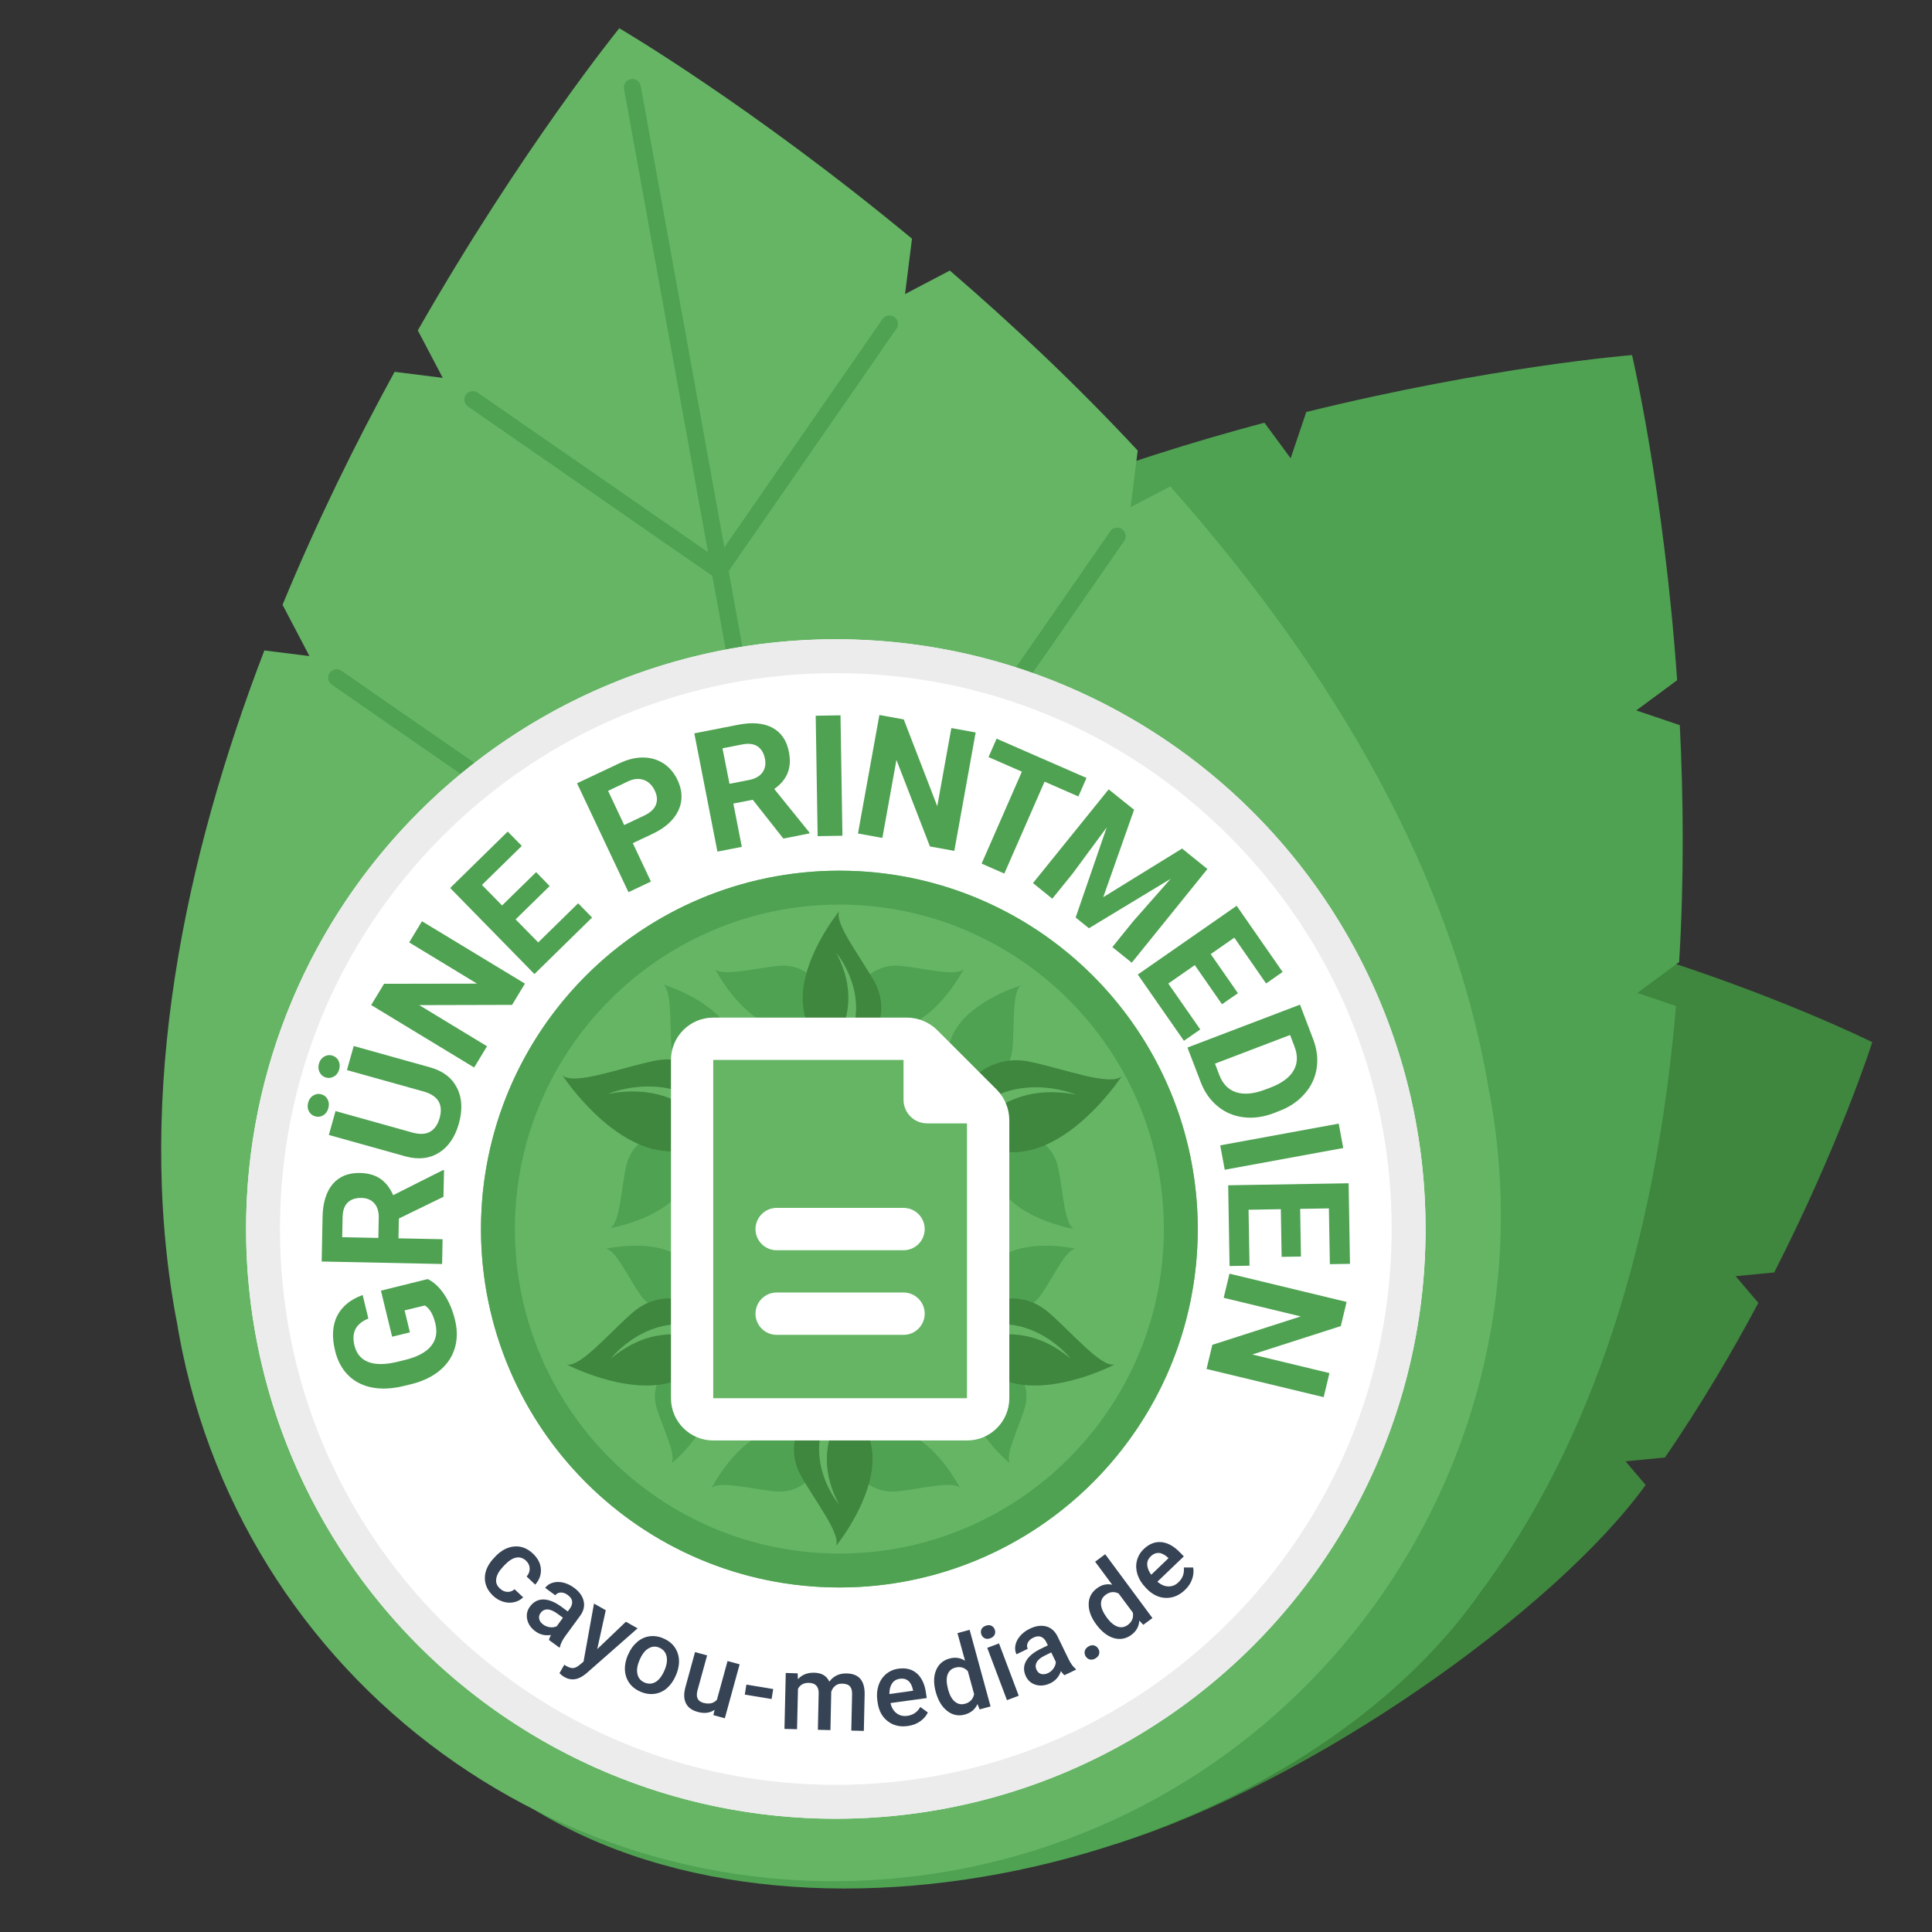 <?xml version="1.0" encoding="UTF-8"?>
<!-- Generator: Adobe Illustrator 27.1.1, SVG Export Plug-In . SVG Version: 6.00 Build 0)  -->
<svg xmlns="http://www.w3.org/2000/svg" xmlns:xlink="http://www.w3.org/1999/xlink" version="1.1" id="Ebene_1" x="0px" y="0px" viewBox="0 0 240 240" style="enable-background:new 0 0 240 240;" xml:space="preserve">
<rect x="0" y="0" width="240" height="240" fill="#333333" stroke="none"/>
<style type="text/css">
	.st0{fill:#3F863E;}
	.st1{fill:#4FA252;}
	.st2{fill:#65B565;}
	.st3{fill:#4EA251;}
	.st4{fill:#FFFFFF;}
	.st5{fill:#ECECEC;}
	.st6{fill:#354354;}
</style>
<g>
	<path class="st0" d="M138.56,229.07c24.43-7.56,54.71-29.13,65.87-44.6l-2.5-2.94l4.9-0.47c4.45-6.5,8.32-13.05,11.6-19.21   l-2.82-3.32l4.79-0.46c8.19-16.08,12.18-28.58,12.18-28.61l0,0l0,0l0,0l0,0c-0.02-0.01-11.87-5.91-29.23-11.26l-3.53,3l-0.4-4.17   c-6.66-1.92-14.01-3.71-21.72-5.03l-3.8,3.23l-0.37-3.9c-18.88-2.78-39.56-2.57-57.68,5.1c-0.21,0.09-0.42,0.19-0.63,0.28   c-0.27,0.11-0.54,0.22-0.81,0.33c-29.23,12.36-55.69,44.74-43.33,73.97C83.43,220.24,138.33,229.14,138.56,229.07z"></path>
	<path class="st1" d="M184.43,197.08c15.2-20.84,21.66-47.18,23.77-72.11l-4.8-1.62l5.19-3.84c0.62-10.32,0.54-20.29,0.08-29.43   l-5.41-1.83l5.08-3.75c-1.65-23.61-5.6-40.36-5.6-40.39l0,0l0,0l0,0l0,0c-0.03,0-17.34,1.37-40.47,7.07l-1.94,5.75l-3.26-4.42   c-8.79,2.34-18.25,5.29-27.82,9l-2.1,6.2l-3.05-4.13c-23.1,9.62-46.22,23.82-61.43,44.66c-0.18,0.25-0.34,0.49-0.52,0.74   c-0.23,0.3-0.46,0.61-0.69,0.92c-24.53,33.63-32.43,87.9,1.2,112.43s96.05,10.03,120.58-23.6c0.23-0.31,0.44-0.62,0.66-0.93   C184.06,197.55,184.25,197.32,184.43,197.08z"></path>
	<path class="st2" d="M184.7,133.94c-5.05-27.87-21.1-52.96-39.33-73.52L140.45,63l0.88-7.03c-7.73-8.31-15.72-15.8-23.34-22.36   l-5.56,2.92l0.86-6.88C93.28,13.08,76.97,3.53,76.93,3.51l0,0l0,0l0,0l0,0C76.91,3.54,64.89,18.33,51.9,41.04l3.1,5.9l-5.98-0.75   c-4.8,8.76-9.62,18.52-13.92,28.94l3.34,6.37l-5.6-0.7c-9.85,25.65-16.08,54.79-11.02,82.67c0.06,0.33,0.13,0.64,0.19,0.97   c0.07,0.41,0.13,0.83,0.21,1.24c8.16,44.98,51.23,74.83,96.21,66.67c44.98-8.16,74.83-51.23,66.67-96.21   c-0.08-0.41-0.16-0.82-0.24-1.23C184.8,134.58,184.76,134.27,184.7,133.94z"></path>
	<path class="st3" d="M115.49,215.59c-0.5,0-0.94-0.36-1.03-0.86L77.52,11.05c-0.1-0.57,0.28-1.12,0.85-1.22   c0.57-0.11,1.12,0.28,1.22,0.85l36.93,203.67c0.1,0.57-0.28,1.12-0.85,1.22C115.61,215.58,115.55,215.59,115.49,215.59z"></path>
	<path class="st3" d="M99.32,124.61c-0.21,0-0.42-0.06-0.6-0.19c-0.48-0.33-0.6-0.99-0.27-1.46l39.47-56.96   c0.33-0.48,0.99-0.6,1.46-0.27c0.48,0.33,0.6,0.99,0.27,1.46l-39.47,56.96C99.98,124.46,99.65,124.61,99.32,124.61z"></path>
	<path class="st3" d="M98.77,124.71c-0.21,0-0.42-0.06-0.6-0.19L41.22,85.05c-0.48-0.33-0.6-0.99-0.27-1.46   c0.33-0.48,0.99-0.6,1.46-0.27l56.96,39.47c0.48,0.33,0.6,0.99,0.27,1.46C99.44,124.55,99.11,124.71,98.77,124.71z"></path>
	<g>
		<circle class="st4" cx="103.83" cy="152.67" r="73.26"></circle>
		<path class="st5" d="M103.83,83.62c18.44,0,35.78,7.18,48.83,20.22c13.04,13.04,20.22,30.38,20.22,48.83s-7.18,35.78-20.22,48.83    c-13.04,13.04-30.38,20.22-48.83,20.22c-18.44,0-35.78-7.18-48.83-20.22c-13.04-13.04-20.22-30.38-20.22-48.83    s7.18-35.78,20.22-48.83C68.05,90.8,85.39,83.62,103.83,83.62 M103.83,79.41c-40.46,0-73.26,32.8-73.26,73.26    s32.8,73.26,73.26,73.26s73.26-32.8,73.26-73.26S144.29,79.41,103.83,79.41L103.83,79.41z"></path>
	</g>
	<g>
		<circle class="st2" cx="104.27" cy="152.68" r="44.52"></circle>
		<path class="st1" d="M104.27,112.37c22.22,0,40.31,18.08,40.31,40.31s-18.08,40.31-40.31,40.31s-40.31-18.08-40.31-40.31    S82.05,112.37,104.27,112.37 M104.27,108.16c-24.59,0-44.52,19.93-44.52,44.52s19.93,44.52,44.52,44.52    c24.59,0,44.52-19.93,44.52-44.52S128.86,108.16,104.27,108.16L104.27,108.16z"></path>
	</g>
	<g>
		<path class="st1" d="M53.13,158.89c0.78,0.38,1.46,1.02,2.06,1.92c0.6,0.9,1.04,1.95,1.33,3.14c0.31,1.26,0.3,2.43-0.02,3.51    c-0.32,1.08-0.94,2.01-1.86,2.78c-0.92,0.77-2.08,1.33-3.49,1.69l-0.99,0.24c-1.45,0.35-2.77,0.42-3.95,0.19    c-1.18-0.23-2.17-0.74-2.95-1.52c-0.79-0.78-1.33-1.8-1.63-3.03c-0.42-1.72-0.34-3.17,0.25-4.34s1.64-2.04,3.17-2.6l0.71,2.92    c-0.8,0.34-1.34,0.78-1.61,1.33c-0.27,0.55-0.31,1.22-0.12,2.02c0.25,1.02,0.82,1.7,1.72,2.05c0.9,0.35,2.1,0.34,3.61-0.02    l0.93-0.23c1.52-0.37,2.61-0.94,3.24-1.71c0.64-0.77,0.82-1.71,0.55-2.83c-0.27-1.12-0.71-1.87-1.31-2.23l-2.51,0.61l0.66,2.73    l-2.21,0.54l-1.39-5.72L53.13,158.89z"></path>
		<path class="st1" d="M49.55,151.37l-0.05,2.46l5.48,0.11l-0.06,3.08l-14.96-0.31l0.11-5.56c0.04-1.77,0.46-3.12,1.27-4.07    c0.81-0.94,1.93-1.4,3.37-1.37c1.02,0.02,1.87,0.26,2.54,0.72c0.67,0.46,1.2,1.14,1.59,2.04l6.18-3.11l0.14,0l-0.07,3.31    L49.55,151.37z M47,153.78l0.05-2.49c0.02-0.77-0.17-1.38-0.55-1.81c-0.38-0.43-0.92-0.66-1.62-0.67    c-0.71-0.01-1.26,0.17-1.68,0.57c-0.41,0.39-0.63,1-0.64,1.83l-0.05,2.48L47,153.78z"></path>
		<path class="st1" d="M39.92,135.94c0.35,0.1,0.61,0.31,0.78,0.63c0.17,0.32,0.2,0.69,0.09,1.09c-0.11,0.41-0.33,0.7-0.64,0.89    c-0.31,0.18-0.64,0.23-0.99,0.13c-0.34-0.1-0.61-0.3-0.78-0.62c-0.18-0.32-0.21-0.68-0.1-1.09c0.11-0.41,0.33-0.71,0.65-0.89    C39.25,135.88,39.58,135.84,39.92,135.94z M40.5,133.86c-0.36-0.1-0.62-0.32-0.79-0.65c-0.17-0.33-0.2-0.69-0.09-1.08    c0.11-0.39,0.32-0.68,0.64-0.87c0.32-0.19,0.65-0.24,1-0.14c0.34,0.1,0.61,0.3,0.78,0.62s0.21,0.68,0.1,1.09    c-0.11,0.41-0.33,0.71-0.65,0.89C41.18,133.91,40.85,133.95,40.5,133.86z M43.94,129.94l9.49,2.65c1.58,0.44,2.69,1.28,3.33,2.53    c0.64,1.24,0.72,2.72,0.25,4.43c-0.47,1.68-1.29,2.89-2.46,3.63c-1.17,0.74-2.53,0.9-4.1,0.49l-9.6-2.68l0.83-2.97l9.51,2.66    c0.94,0.26,1.69,0.23,2.25-0.1c0.56-0.33,0.95-0.9,1.17-1.69c0.47-1.67-0.17-2.76-1.92-3.28l-9.59-2.68L43.94,129.94z"></path>
		<path class="st1" d="M65.21,122.19l-1.6,2.64l-11.53,0.03l8.42,5.11l-1.6,2.64l-12.79-7.76l1.6-2.64l11.55-0.02l-8.43-5.12    l1.59-2.63L65.21,122.19z"></path>
		<path class="st1" d="M68.28,110.07l-4.23,4.14l2.81,2.86l4.96-4.86l1.73,1.77L66.39,121l-10.47-10.69l7.15-7.01l1.75,1.78    l-4.95,4.85l2.5,2.55l4.23-4.14L68.28,110.07z"></path>
		<path class="st1" d="M78.61,104.74l2.25,4.77l-2.79,1.32L71.68,97.3l5.28-2.49c1.02-0.48,2-0.72,2.94-0.71    c0.95,0.01,1.79,0.26,2.53,0.74c0.74,0.49,1.31,1.17,1.73,2.04c0.63,1.33,0.67,2.59,0.12,3.78c-0.55,1.19-1.62,2.17-3.23,2.93    L78.61,104.74z M77.54,102.49l2.49-1.18c0.74-0.35,1.22-0.79,1.44-1.32c0.22-0.53,0.18-1.12-0.12-1.76    c-0.31-0.66-0.76-1.11-1.34-1.33c-0.58-0.22-1.22-0.18-1.92,0.13l-2.55,1.21L77.54,102.49z"></path>
		<path class="st1" d="M93.51,99.35l-2.41,0.47l1.05,5.38l-3.03,0.59L86.25,91.1l5.46-1.07c1.73-0.34,3.15-0.21,4.24,0.37    c1.09,0.59,1.78,1.59,2.05,3c0.2,1,0.14,1.88-0.16,2.63c-0.3,0.75-0.86,1.42-1.66,1.98l4.35,5.38l0.03,0.14l-3.25,0.64    L93.51,99.35z M90.62,97.37l2.44-0.48c0.76-0.15,1.31-0.46,1.65-0.93c0.34-0.47,0.45-1.04,0.31-1.72    c-0.14-0.69-0.44-1.2-0.91-1.52c-0.47-0.32-1.11-0.4-1.93-0.24l-2.43,0.48L90.62,97.37z"></path>
		<path class="st1" d="M104.65,103.82l-3.08,0.05l-0.24-14.96l3.08-0.05L104.65,103.82z"></path>
		<path class="st1" d="M118.55,105.7l-3.03-0.55l-4.16-10.75l-1.75,9.69l-3.03-0.55l2.66-14.72l3.03,0.55l4.16,10.78l1.75-9.71    l3.02,0.55L118.55,105.7z"></path>
		<path class="st1" d="M133.96,98.94l-4.2-1.84l-5,11.42l-2.82-1.24l5-11.42l-4.14-1.81l1-2.29l11.17,4.88L133.96,98.94z"></path>
		<path class="st1" d="M140.88,100.59l-3.83,10.86l9.79-6.04l3.15,2.54l-9.4,11.64l-2.41-1.94l2.57-3.18l4.67-5.3l-10.15,6.14    l-1.65-1.33l3.86-11.2l-4.19,5.68l-2.57,3.18l-2.4-1.94l9.4-11.64L140.88,100.59z"></path>
		<path class="st1" d="M151.8,124.75l-3.38-4.86l-3.29,2.29l3.97,5.7l-2.03,1.41l-5.73-8.23l12.28-8.54l5.71,8.22l-2.05,1.43    l-3.95-5.69l-2.93,2.04l3.38,4.86L151.8,124.75z"></path>
		<path class="st1" d="M147.51,130.13l13.98-5.33l1.64,4.3c0.47,1.23,0.61,2.43,0.43,3.61c-0.18,1.18-0.68,2.24-1.5,3.17    c-0.81,0.93-1.87,1.65-3.17,2.14l-0.64,0.25c-1.3,0.5-2.56,0.67-3.77,0.52c-1.22-0.15-2.29-0.6-3.21-1.36    c-0.93-0.76-1.63-1.75-2.1-2.97L147.51,130.13z M160.26,128.57l-9.33,3.56l0.53,1.39c0.43,1.13,1.13,1.85,2.09,2.16    c0.96,0.31,2.13,0.22,3.51-0.29l0.74-0.28c1.42-0.54,2.39-1.25,2.89-2.12c0.51-0.87,0.55-1.87,0.11-3L160.26,128.57z"></path>
		<path class="st1" d="M152.14,145.31l-0.56-3.03l14.72-2.7l0.56,3.03L152.14,145.31z"></path>
		<path class="st1" d="M159.21,156.13l-0.1-5.92l-4.01,0.07l0.12,6.95l-2.48,0.04l-0.17-10.03l14.96-0.25l0.17,10.01l-2.5,0.04    l-0.12-6.93l-3.57,0.06l0.1,5.92L159.21,156.13z"></path>
		<path class="st1" d="M149.88,170.06l0.72-3l10.98-3.53l-9.57-2.31l0.72-3l14.55,3.51l-0.72,3l-11,3.53l9.59,2.31l-0.72,2.99    L149.88,170.06z"></path>
	</g>
	<g>
		<path class="st6" d="M62.1,197.33c0.28,0.27,0.6,0.41,0.94,0.42c0.34,0.01,0.63-0.1,0.88-0.33l1.07,1.01    c-0.31,0.3-0.68,0.5-1.12,0.6c-0.44,0.1-0.89,0.08-1.36-0.06c-0.46-0.14-0.88-0.38-1.24-0.72c-0.71-0.67-1.05-1.42-1.04-2.27    c0.02-0.85,0.4-1.68,1.17-2.48l0.11-0.12c0.72-0.77,1.51-1.19,2.36-1.27s1.63,0.22,2.34,0.89c0.6,0.57,0.93,1.2,0.98,1.91    c0.05,0.71-0.19,1.35-0.7,1.94l-1.07-1.01c0.26-0.3,0.39-0.63,0.38-1c-0.01-0.36-0.16-0.68-0.44-0.95    c-0.37-0.35-0.78-0.48-1.23-0.4c-0.45,0.08-0.93,0.39-1.45,0.93l-0.17,0.18c-0.52,0.55-0.8,1.05-0.86,1.51    C61.56,196.58,61.72,196.98,62.1,197.33z"></path>
		<path class="st6" d="M68.2,203.73c0.02-0.15,0.1-0.36,0.24-0.63c-0.71,0.12-1.35-0.03-1.93-0.45c-0.56-0.41-0.9-0.91-1.02-1.49    c-0.12-0.58-0.01-1.11,0.34-1.58c0.44-0.6,1-0.89,1.67-0.89c0.68,0.01,1.43,0.31,2.26,0.92l0.77,0.57l0.27-0.37    c0.21-0.29,0.3-0.58,0.27-0.88c-0.03-0.29-0.22-0.56-0.55-0.8c-0.29-0.21-0.57-0.31-0.86-0.3c-0.29,0.01-0.51,0.12-0.68,0.34    l-1.26-0.92c0.23-0.31,0.54-0.52,0.94-0.64c0.4-0.12,0.83-0.12,1.29-0.02c0.46,0.11,0.91,0.32,1.34,0.63    c0.66,0.48,1.06,1.03,1.21,1.65c0.15,0.62,0.01,1.23-0.42,1.83l-1.85,2.53c-0.37,0.5-0.59,0.96-0.67,1.36l-0.06,0.09L68.2,203.73z     M67.48,201.81c0.25,0.18,0.53,0.29,0.83,0.33c0.31,0.04,0.59,0,0.85-0.12l0.77-1.06l-0.68-0.5c-0.47-0.34-0.88-0.52-1.23-0.53    c-0.35-0.01-0.64,0.13-0.86,0.43c-0.18,0.24-0.24,0.49-0.18,0.75C67.04,201.38,67.21,201.61,67.48,201.81z"></path>
		<path class="st6" d="M74.19,204.86l3.56-3.4l1.45,0.82l-6.36,5.59c-0.95,0.81-1.86,0.96-2.74,0.45c-0.2-0.11-0.4-0.27-0.6-0.47    l0.6-1.05l0.25,0.16c0.34,0.19,0.64,0.28,0.88,0.25c0.24-0.03,0.5-0.16,0.77-0.39l0.49-0.41l1.3-7.21l1.46,0.83L74.19,204.86z"></path>
		<path class="st6" d="M78.04,205.53c0.26-0.63,0.63-1.14,1.09-1.54c0.46-0.4,0.97-0.64,1.54-0.72c0.56-0.08,1.14,0,1.72,0.25    c0.86,0.36,1.45,0.94,1.75,1.72c0.3,0.78,0.28,1.64-0.06,2.58l-0.14,0.34c-0.27,0.63-0.63,1.14-1.08,1.54    c-0.45,0.39-0.96,0.63-1.53,0.71c-0.57,0.08-1.15,0-1.74-0.25c-0.9-0.38-1.5-0.99-1.79-1.82c-0.29-0.83-0.22-1.75,0.2-2.75    L78.04,205.53z M79.43,206.26c-0.28,0.66-0.36,1.23-0.24,1.72c0.11,0.49,0.41,0.83,0.9,1.04c0.49,0.2,0.94,0.17,1.37-0.09    c0.43-0.26,0.8-0.76,1.11-1.49c0.27-0.65,0.35-1.22,0.23-1.71c-0.12-0.5-0.42-0.84-0.89-1.05c-0.47-0.2-0.92-0.17-1.35,0.09    C80.11,205.02,79.74,205.52,79.43,206.26z"></path>
		<path class="st6" d="M88.77,212.4c-0.58,0.4-1.28,0.49-2.1,0.26c-0.73-0.2-1.22-0.56-1.47-1.09c-0.26-0.53-0.27-1.19-0.05-2    l1.19-4.34l1.5,0.41l-1.19,4.32c-0.23,0.85,0,1.37,0.71,1.57c0.73,0.2,1.3,0.07,1.7-0.38l1.32-4.81l1.5,0.41l-1.84,6.7l-1.42-0.39    L88.77,212.4z"></path>
		<path class="st6" d="M95.85,211.06l-3.33-0.55l0.2-1.24l3.33,0.55L95.85,211.06z"></path>
		<path class="st6" d="M99.09,207.87l0.03,0.73c0.5-0.56,1.18-0.83,2.02-0.81c0.93,0.02,1.56,0.39,1.88,1.11    c0.52-0.7,1.24-1.04,2.16-1.02c0.77,0.02,1.33,0.24,1.7,0.68c0.36,0.43,0.54,1.06,0.53,1.89l-0.1,4.57l-1.56-0.04l0.1-4.52    c0.01-0.44-0.08-0.77-0.27-0.98c-0.19-0.21-0.5-0.32-0.95-0.33c-0.36-0.01-0.65,0.08-0.88,0.27s-0.39,0.43-0.49,0.74l-0.1,4.76    l-1.56-0.04l0.1-4.57c0-0.82-0.41-1.24-1.22-1.26c-0.62-0.01-1.07,0.23-1.35,0.73l-0.12,5.03l-1.56-0.04l0.16-6.95L99.09,207.87z"></path>
		<path class="st6" d="M112.78,214.41c-0.98,0.14-1.82-0.06-2.51-0.6c-0.69-0.53-1.11-1.31-1.25-2.34l-0.03-0.19    c-0.1-0.69-0.05-1.32,0.14-1.9c0.19-0.58,0.5-1.05,0.94-1.42s0.95-0.59,1.54-0.67c0.94-0.13,1.7,0.07,2.3,0.6    c0.59,0.53,0.97,1.34,1.12,2.43l0.09,0.62l-4.5,0.62c0.12,0.56,0.38,0.99,0.76,1.27c0.38,0.29,0.82,0.39,1.33,0.32    c0.71-0.1,1.25-0.46,1.61-1.1l0.94,0.68c-0.22,0.45-0.54,0.82-0.97,1.11C113.85,214.15,113.35,214.33,112.78,214.41z     M111.78,208.54c-0.42,0.06-0.75,0.25-0.97,0.59c-0.22,0.33-0.33,0.77-0.33,1.31l2.95-0.41l-0.02-0.11    c-0.11-0.51-0.3-0.89-0.58-1.12C112.56,208.57,112.21,208.48,111.78,208.54z"></path>
		<path class="st6" d="M116.24,210.17c-0.28-1.03-0.27-1.93,0.04-2.68c0.31-0.76,0.87-1.24,1.67-1.46c0.71-0.19,1.35-0.1,1.93,0.27    l-0.94-3.43l1.51-0.41l2.6,9.52l-1.36,0.37l-0.26-0.67c-0.3,0.67-0.83,1.1-1.58,1.31c-0.79,0.21-1.51,0.07-2.16-0.43    C117.02,212.05,116.54,211.26,116.24,210.17z M117.78,209.89c0.19,0.68,0.46,1.18,0.83,1.49c0.37,0.31,0.79,0.4,1.27,0.27    c0.62-0.17,0.99-0.57,1.13-1.19l-0.78-2.86c-0.42-0.46-0.94-0.61-1.56-0.44c-0.49,0.13-0.81,0.43-0.97,0.89    C117.55,208.49,117.57,209.11,117.78,209.89z"></path>
		<path class="st6" d="M121.91,203.05c-0.08-0.22-0.08-0.44,0-0.64c0.09-0.2,0.26-0.35,0.53-0.45c0.26-0.1,0.5-0.1,0.7-0.01    c0.2,0.09,0.34,0.25,0.43,0.48c0.08,0.22,0.08,0.43-0.01,0.63c-0.09,0.2-0.27,0.35-0.53,0.45c-0.26,0.1-0.5,0.1-0.69,0.01    S121.99,203.27,121.91,203.05z M126.55,210.65l-1.46,0.55l-2.45-6.5l1.46-0.55L126.55,210.65z"></path>
		<path class="st6" d="M132.23,208.1c-0.12-0.09-0.27-0.26-0.44-0.51c-0.22,0.68-0.65,1.18-1.3,1.5c-0.63,0.3-1.23,0.37-1.8,0.21    c-0.57-0.17-0.98-0.51-1.24-1.04c-0.32-0.67-0.32-1.3,0-1.89c0.32-0.6,0.94-1.12,1.86-1.56l0.86-0.42l-0.2-0.41    c-0.16-0.32-0.37-0.54-0.65-0.65c-0.28-0.11-0.6-0.07-0.97,0.11c-0.32,0.15-0.54,0.36-0.67,0.62s-0.13,0.51-0.01,0.76l-1.4,0.68    c-0.17-0.34-0.21-0.72-0.13-1.13c0.08-0.41,0.28-0.79,0.59-1.15c0.31-0.36,0.7-0.66,1.19-0.89c0.73-0.36,1.4-0.45,2.02-0.3    c0.61,0.16,1.09,0.57,1.42,1.23l1.37,2.82c0.27,0.56,0.57,0.97,0.89,1.23l0.05,0.1L132.23,208.1z M130.19,207.84    c0.28-0.13,0.51-0.33,0.68-0.58c0.18-0.25,0.28-0.52,0.29-0.81l-0.57-1.18l-0.76,0.37c-0.52,0.25-0.87,0.53-1.04,0.84    c-0.17,0.31-0.18,0.63-0.02,0.96c0.13,0.27,0.32,0.44,0.58,0.51C129.61,208.02,129.89,207.98,130.19,207.84z"></path>
		<path class="st6" d="M135.2,204.54c0.25-0.15,0.48-0.2,0.7-0.14c0.22,0.06,0.4,0.19,0.53,0.41c0.13,0.21,0.16,0.42,0.11,0.64    c-0.05,0.22-0.2,0.4-0.45,0.56c-0.24,0.14-0.47,0.19-0.69,0.14c-0.22-0.05-0.4-0.18-0.53-0.39s-0.17-0.43-0.12-0.65    C134.81,204.87,134.96,204.68,135.2,204.54z"></path>
		<path class="st6" d="M136.18,201.79c-0.64-0.86-0.95-1.7-0.94-2.52c0.01-0.82,0.35-1.47,1.03-1.97c0.59-0.44,1.22-0.59,1.89-0.44    l-2.12-2.86l1.25-0.93l5.87,7.93l-1.14,0.84l-0.49-0.53c-0.04,0.73-0.37,1.33-1,1.79c-0.65,0.48-1.38,0.61-2.17,0.39    C137.58,203.26,136.85,202.7,136.18,201.79z M137.51,200.97c0.42,0.57,0.86,0.93,1.31,1.09c0.45,0.16,0.88,0.09,1.29-0.21    c0.51-0.38,0.72-0.89,0.62-1.52l-1.77-2.38c-0.56-0.28-1.1-0.22-1.61,0.16c-0.41,0.3-0.6,0.69-0.58,1.18    C136.79,199.76,137.04,200.33,137.51,200.97z"></path>
		<path class="st6" d="M147.2,197.51c-0.71,0.68-1.51,1.01-2.38,0.99c-0.87-0.03-1.67-0.41-2.39-1.16l-0.13-0.14    c-0.48-0.5-0.81-1.04-1-1.62c-0.18-0.58-0.21-1.15-0.07-1.7c0.14-0.55,0.42-1.04,0.85-1.45c0.68-0.65,1.42-0.94,2.21-0.86    c0.79,0.08,1.57,0.52,2.33,1.32l0.44,0.45l-3.28,3.14c0.43,0.38,0.88,0.58,1.36,0.59c0.47,0.01,0.9-0.16,1.26-0.52    c0.52-0.49,0.74-1.11,0.66-1.83l1.16,0c0.09,0.49,0.04,0.98-0.14,1.47C147.92,196.66,147.62,197.11,147.2,197.51z M142.95,193.33    c-0.31,0.3-0.46,0.64-0.44,1.04c0.02,0.4,0.18,0.82,0.5,1.25l2.15-2.06l-0.08-0.08c-0.39-0.35-0.76-0.54-1.12-0.57    C143.6,192.9,143.26,193.03,142.95,193.33z"></path>
	</g>
	<path class="st3" d="M89.43,71.7c-0.21,0-0.42-0.06-0.6-0.19c-0.48-0.33-0.6-0.99-0.27-1.46l21.07-30.41   c0.33-0.48,0.99-0.6,1.46-0.27c0.48,0.33,0.6,0.99,0.27,1.46L90.3,71.25C90.09,71.55,89.77,71.7,89.43,71.7z"></path>
	<path class="st3" d="M89.14,71.76c-0.21,0-0.42-0.06-0.6-0.19L58.14,50.5c-0.48-0.33-0.6-0.99-0.27-1.46   c0.33-0.48,0.99-0.6,1.46-0.27l30.41,21.07c0.48,0.33,0.6,0.99,0.27,1.46C89.8,71.6,89.48,71.76,89.14,71.76z"></path>
	<g>
		<path class="st1" d="M106.6,180c0,0,0.5-0.91,0.49-0.9c0-0.01,0.01-0.01,0.01-0.02c0.14-0.22,1.66-2.44,5.08-1.27    c0.08,0.03,0.15,0.05,0.22,0.07c4.11,1.56,6.87,6.97,6.87,6.97c-0.9-0.95-4.87,0.11-7.85,0.41s-4.82-1.74-5.17-2.86    C105.92,181.29,106.6,180,106.6,180z"></path>
		<path class="st1" d="M101.06,180c0,0-0.5-0.91-0.49-0.9c0-0.01-0.01-0.01-0.01-0.02c-0.14-0.22-1.66-2.44-5.08-1.27    c-0.08,0.03-0.15,0.05-0.22,0.07c-4.11,1.56-6.87,6.97-6.87,6.97c0.9-0.95,4.87,0.11,7.85,0.41c2.97,0.3,4.82-1.74,5.17-2.86    C101.75,181.29,101.06,180,101.06,180z"></path>
		<path class="st0" d="M103.09,175.2c-3.58,6.18,1.15,11.71,1.15,11.71c-2.58-4.86-1.43-8.47,0.11-11.6c0.01,0,0.02,0,0.03,0    c0.32,0.05,3.61,0.68,3.97,5.16c0.01,0.1,0.02,0.19,0.03,0.29c0.26,5.46-4.53,11.29-4.53,11.29c0.63-1.5-2.54-5.49-4.35-8.73    c-1.81-3.24-0.41-6.36,0.7-7.3C101.3,175.06,103.09,175.2,103.09,175.2z"></path>
	</g>
	<g>
		<path class="st1" d="M101.51,125.24c0,0-0.5,0.91-0.49,0.9c0,0.01-0.01,0.01-0.01,0.02c-0.14,0.22-1.66,2.44-5.08,1.27    c-0.08-0.03-0.15-0.05-0.22-0.07c-4.11-1.56-6.87-6.97-6.87-6.97c0.9,0.95,4.87-0.11,7.85-0.41c2.97-0.3,4.82,1.74,5.17,2.86    C102.19,123.96,101.51,125.24,101.51,125.24z"></path>
		<path class="st1" d="M107.04,125.24c0,0,0.5,0.91,0.49,0.9c0,0.01,0.01,0.01,0.01,0.02c0.14,0.22,1.66,2.44,5.08,1.27    c0.08-0.03,0.15-0.05,0.22-0.07c4.11-1.56,6.87-6.97,6.87-6.97c-0.9,0.95-4.87-0.11-7.85-0.41c-2.97-0.3-4.82,1.74-5.17,2.86    C106.36,123.96,107.04,125.24,107.04,125.24z"></path>
		<path class="st0" d="M105.01,130.04c3.58-6.18-1.15-11.71-1.15-11.71c2.58,4.86,1.43,8.47-0.11,11.6c-0.01,0-0.02,0-0.03,0    c-0.32-0.05-3.61-0.68-3.97-5.16c-0.01-0.1-0.02-0.19-0.03-0.29c-0.26-5.46,4.53-11.29,4.53-11.29c-0.63,1.5,2.54,5.49,4.35,8.73    c1.81,3.24,0.41,6.36-0.7,7.3C106.81,130.18,105.01,130.04,105.01,130.04z"></path>
	</g>
	<g>
		<g>
			<path class="st1" d="M119.72,133.98c0,0-0.81-0.66-0.79-0.64c-0.01-0.01-0.01-0.01-0.02-0.02c-0.19-0.18-2.1-2.08-0.32-5.23     c0.04-0.07,0.08-0.14,0.11-0.2c2.29-3.76,8.12-5.48,8.12-5.48c-1.1,0.71-0.79,4.81-1.04,7.79c-0.25,2.98-2.6,4.42-3.76,4.55     S119.72,133.98,119.72,133.98z"></path>
			<path class="st1" d="M124.98,142.03c0,0-0.72,0.75-0.71,0.73c0,0.01-0.01,0.01-0.01,0.02c-0.17,0.2-1.83,2.32,0.31,5.23     c0.05,0.07,0.09,0.13,0.13,0.19c2.72,3.46,8.71,4.47,8.71,4.47c-1.18-0.58-1.35-4.68-1.96-7.61c-0.61-2.93-3.11-4.08-4.28-4.07     C126,141,124.98,142.03,124.98,142.03z"></path>
			<path class="st0" d="M120.05,138.83c5.7-6.23,13.63-2.85,13.63-2.85c-6.4-1.2-10.07,1.39-13.06,4.23c0,0.01,0.01,0.02,0.01,0.03     c0.17,0.34,2.04,3.83,7.23,2.65c0.12-0.03,0.23-0.05,0.33-0.07c6.25-1.63,11.14-9.11,11.14-9.11c-1.47,1.25-7.1-0.92-11.4-1.82     c-4.3-0.9-7.32,1.79-8,3.38C119.25,136.86,120.05,138.83,120.05,138.83z"></path>
		</g>
		<g>
			<path class="st1" d="M122.94,161.08c0,0-0.35-0.87-0.34-0.85c0-0.01,0-0.01-0.01-0.02c-0.07-0.22-0.73-2.56,2.05-4.25     c0.06-0.04,0.12-0.07,0.18-0.11c3.45-1.95,8.79-0.73,8.79-0.73c-1.18,0.08-2.73,3.43-4.24,5.66c-1.51,2.23-3.99,2.33-4.96,1.92     C123.43,162.29,122.94,161.08,122.94,161.08z"></path>
			<path class="st1" d="M123.53,169.72c0,0-0.9,0.27-0.88,0.26c-0.01,0-0.01,0-0.02,0.01c-0.22,0.08-2.46,1.01-2.06,4.25     c0.01,0.07,0.02,0.14,0.02,0.21c0.62,3.91,4.88,7.35,4.88,7.35c-0.67-0.97,1-4.27,1.81-6.84c0.81-2.57-0.65-4.58-1.57-5.09     C124.78,169.36,123.53,169.72,123.53,169.72z"></path>
			<path class="st0" d="M121.06,165.04c7.23-2.39,11.96,3.76,11.96,3.76c-4.5-3.76-8.53-3.34-12.13-2.42c0,0.01,0,0.02,0,0.03     c-0.02,0.34-0.08,3.91,4.51,5.27c0.1,0.03,0.2,0.06,0.29,0.09c5.63,1.47,12.76-2.26,12.76-2.26c-1.7,0.33-5.17-3.85-8.16-6.45     c-2.98-2.6-6.54-1.82-7.77-0.87S121.06,165.04,121.06,165.04z"></path>
		</g>
	</g>
	<g>
		<path class="st1" d="M84.23,141.92c0,0,0.72,0.75,0.71,0.73c0,0.01,0.01,0.01,0.01,0.02c0.17,0.2,1.83,2.32-0.31,5.23    c-0.05,0.07-0.09,0.13-0.13,0.19c-2.72,3.46-8.71,4.47-8.71,4.47c1.18-0.58,1.35-4.68,1.96-7.61c0.61-2.93,3.11-4.08,4.28-4.07    S84.23,141.92,84.23,141.92z"></path>
		<g>
			<path class="st1" d="M85.92,161.08c0,0,0.35-0.87,0.34-0.85c0-0.01,0-0.01,0.01-0.02c0.07-0.22,0.73-2.56-2.05-4.25     c-0.06-0.04-0.12-0.07-0.18-0.11c-3.45-1.95-8.79-0.73-8.79-0.73c1.18,0.08,2.73,3.43,4.24,5.66c1.51,2.23,3.99,2.33,4.96,1.92     C85.43,162.29,85.92,161.08,85.92,161.08z"></path>
			<path class="st1" d="M85.34,169.72c0,0,0.9,0.27,0.88,0.26c0.01,0,0.01,0,0.02,0.01c0.22,0.08,2.46,1.01,2.06,4.25     c-0.01,0.07-0.02,0.14-0.02,0.21c-0.62,3.91-4.88,7.35-4.88,7.35c0.67-0.97-1-4.27-1.81-6.84c-0.81-2.57,0.65-4.58,1.57-5.09     C84.08,169.36,85.34,169.72,85.34,169.72z"></path>
			<path class="st0" d="M87.81,165.04c-7.23-2.39-11.96,3.76-11.96,3.76c4.5-3.76,8.53-3.34,12.13-2.42c0,0.01,0,0.02,0,0.03     c0.02,0.34,0.08,3.91-4.51,5.27c-0.1,0.03-0.2,0.06-0.29,0.09c-5.63,1.47-12.76-2.26-12.76-2.26c1.7,0.33,5.17-3.85,8.16-6.45     c2.98-2.6,6.54-1.82,7.77-0.87C87.56,163.14,87.81,165.04,87.81,165.04z"></path>
		</g>
		<path class="st0" d="M87.16,138.84c-2.75-2.27-6.21-3.97-11.63-2.96c0,0,6.3-2.69,11.72,1.15l0.2-3.97    c-1.43-1.05-3.56-1.82-6.17-1.28c-4.3,0.9-9.93,3.07-11.4,1.82c0,0,4.88,7.48,11.14,9.11c0.11,0.02,0.22,0.04,0.33,0.07    c2.73,0.62,4.53-0.05,5.66-0.88L87.16,138.84z"></path>
		<path class="st1" d="M87.23,134.64l1.24-4.59l2.68-0.82c-0.12-0.39-0.29-0.81-0.54-1.25c-0.04-0.07-0.08-0.14-0.11-0.2    c-2.29-3.76-8.12-5.48-8.12-5.48c1.1,0.71,0.79,4.81,1.04,7.79c0.25,2.98,2.6,4.42,3.76,4.55    C87.2,134.64,87.22,134.64,87.23,134.64z"></path>
	</g>
	<path id="document" class="st4" d="M112.24,131.67H88.6v42.02h31.52v-34.14h-4.95c-1.62,0-2.93-1.31-2.93-2.93V131.67z    M88.6,126.41h24.02c1.44,0,2.82,0.57,3.84,1.59l7.33,7.33c1.02,1.02,1.59,2.4,1.59,3.84v34.52c0,2.9-2.35,5.25-5.25,5.25H88.6   c-2.9,0-5.25-2.35-5.25-5.25v-42.02C83.35,128.77,85.7,126.41,88.6,126.41z M96.48,150.05h15.76c1.45,0,2.63,1.18,2.63,2.63l0,0   c0,1.45-1.18,2.63-2.63,2.63H96.48c-1.45,0-2.63-1.18-2.63-2.63l0,0C93.86,151.23,95.03,150.05,96.48,150.05z M96.48,160.56h15.76   c1.45,0,2.63,1.18,2.63,2.63l0,0c0,1.45-1.18,2.63-2.63,2.63H96.48c-1.45,0-2.63-1.18-2.63-2.63l0,0   C93.86,161.73,95.03,160.56,96.48,160.56z"></path>
</g>
</svg>
